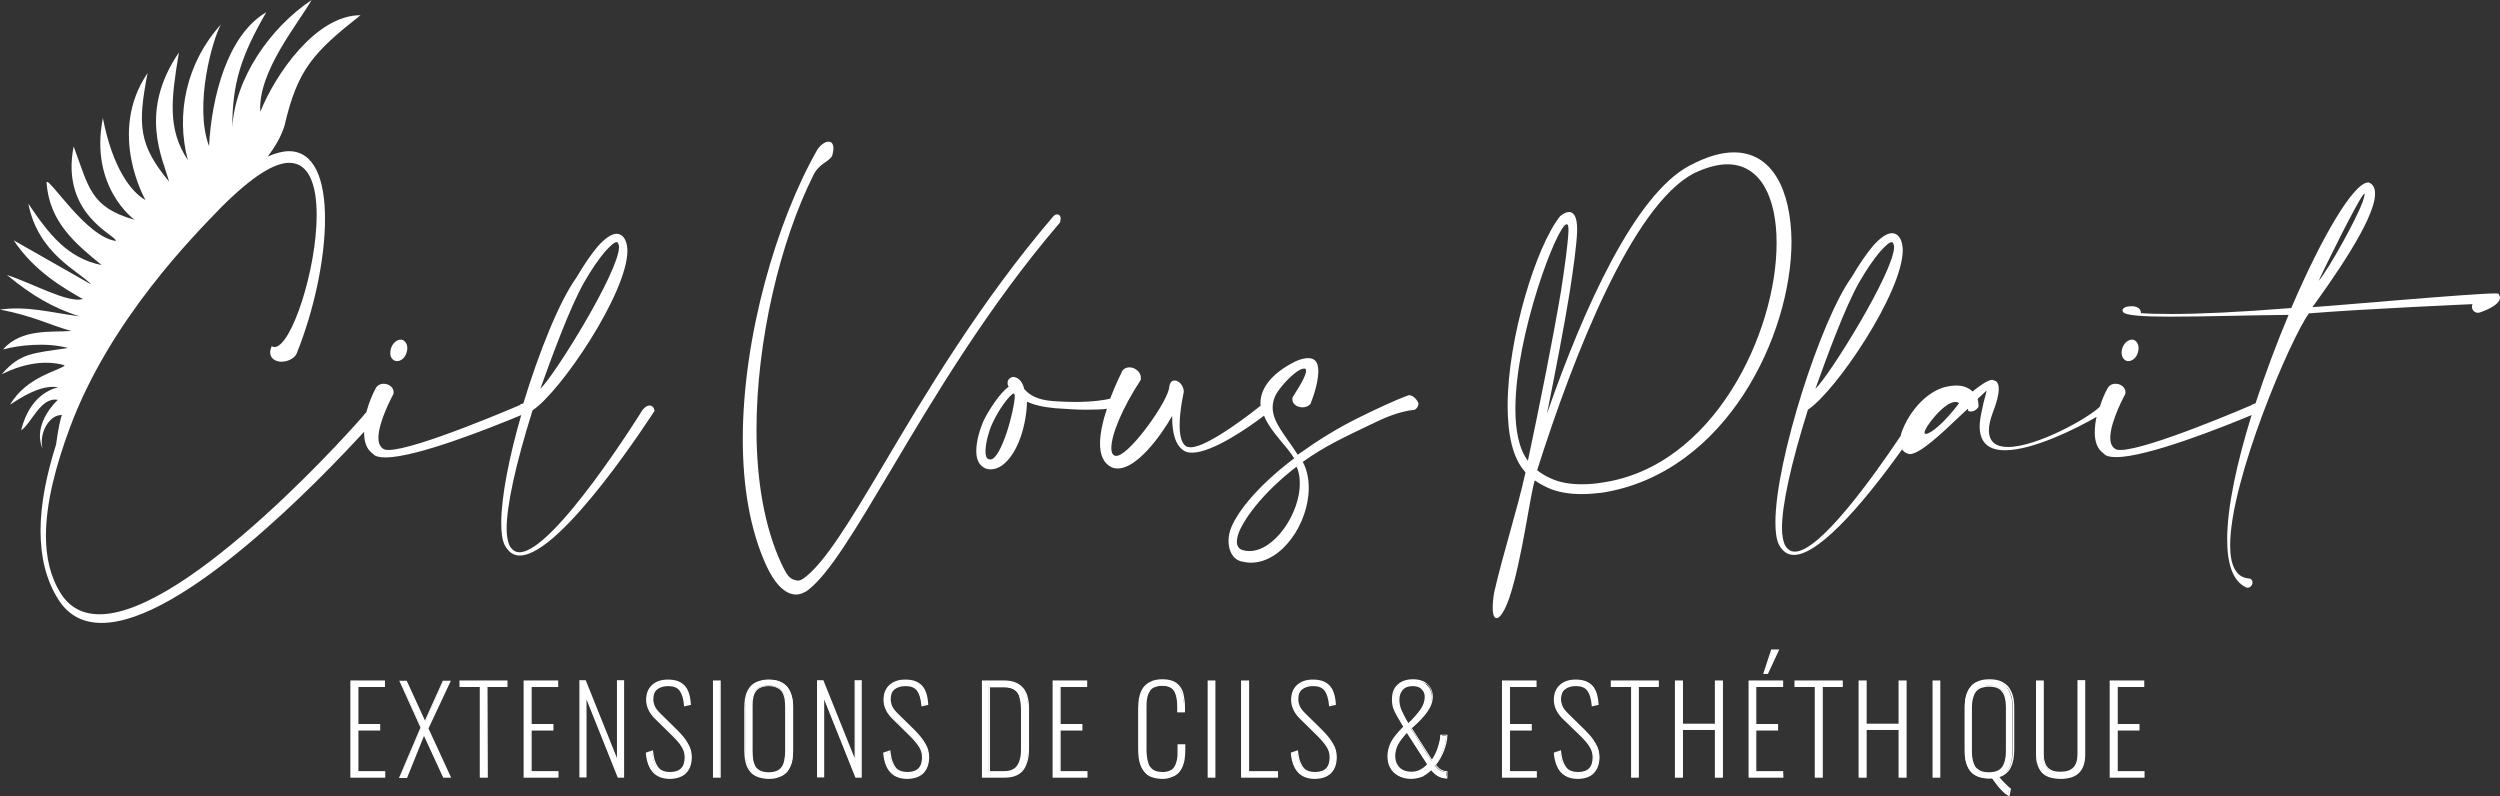 <?xml version="1.0" encoding="UTF-8"?> <svg xmlns="http://www.w3.org/2000/svg" xmlns:xlink="http://www.w3.org/1999/xlink" version="1.1" id="Calque_1" x="0px" y="0px" viewBox="0 0 838.4 267.1" style="enable-background:new 0 0 838.4 267.1;" xml:space="preserve"><rect x="0" y="0" width="838.4" height="267.1" fill="#333333" stroke="none"/> <style type="text/css"> .st0{fill:#FFFFFF;} </style> <g> <g> <g> <path class="st0" d="M117.7,260.6v-32.1h11.1v1.7h-8.9v12.9h7.3v1.7h-7.3v14.1h9v1.7H117.7z"></path> <path class="st0" d="M129.2,260.8h-11.7v-32.6h11.6v2.2h-8.9v12.4h7.3v2.2h-7.3v13.6h9L129.2,260.8L129.2,260.8z M118,260.3h10.7 v-1.2h-9v-14.6h7.3v-1.2h-7.3V230h8.9v-1.2H118V260.3z"></path> </g> <g> <path class="st0" d="M134.1,260.6l7.1-16.7l-7-15.4h2l6.3,13.7l6.1-13.7h2.1l-7.4,15.8l7.5,16.3h-2.1l-6.6-14.4l-5.9,14.4H134.1z "></path> <path class="st0" d="M151.3,260.8h-2.6l-0.1-0.1l-6.4-13.9l-5.7,14.1h-2.7L141,244l-7.1-15.7h2.5l6.1,13.3l6-13.3h2.7l-7.5,16 L151.3,260.8z M148.9,260.3h1.5l-7.4-16.1l7.2-15.5h-1.6l-6.3,14.1l-6.5-14.1h-1.4l6.9,15.2l-7,16.4h1.6l6.1-14.8L148.9,260.3z"></path> </g> <g> <path class="st0" d="M161.2,260.6v-30.4h-6.8v-1.7H170v1.7h-6.7v30.4H161.2z"></path> <path class="st0" d="M163.6,260.8h-2.7v-30.4h-6.8v-2.2h16.1v2.2h-6.7L163.6,260.8L163.6,260.8z M161.4,260.3h1.7V230h6.7v-1.2 h-15.1v1.2h6.8L161.4,260.3L161.4,260.3z"></path> </g> <g> <path class="st0" d="M175.8,260.6v-32.1h11.1v1.7H178v12.9h7.3v1.7H178v14.1h9v1.7H175.8z"></path> <path class="st0" d="M187.3,260.8h-11.7v-32.6h11.6v2.2h-8.9v12.4h7.3v2.2h-7.3v13.6h9L187.3,260.8L187.3,260.8z M176.1,260.3 h10.7v-1.2h-9v-14.6h7.3v-1.2h-7.3V230h8.9v-1.2h-10.6L176.1,260.3L176.1,260.3z"></path> </g> <g> <path class="st0" d="M194.6,260.6v-32.1h1.7l10.9,27.1v-27.1h1.9v32.1h-1.7l-10.9-27.2v27.2H194.6z"></path> <path class="st0" d="M209.3,260.8h-2.1l-0.1-0.2l-10.4-26v26.1h-2.4v-32.6h2.1l0.1,0.2l10.4,25.9v-26.1h2.4V260.8z M207.5,260.3 h1.3v-31.6h-1.4v28.1l-11.3-28.1h-1.3v31.6h1.4v-28.2L207.5,260.3z"></path> </g> <g> <path class="st0" d="M224.6,261c-4.7,0-7.3-2.8-7.8-8.3l1.9-0.6c0.1,0.9,0.3,1.7,0.4,2.4s0.4,1.3,0.7,1.9 c0.3,0.6,0.7,1.1,1.1,1.5c0.4,0.4,0.9,0.7,1.6,0.9c0.6,0.2,1.3,0.3,2.2,0.3c3.4,0,5.1-1.7,5.1-5.2c0-1.3-0.3-2.5-1-3.6 s-1.7-2.3-3.2-3.8l-5.9-5.8c-1.9-1.9-2.8-3.9-2.8-6.1c0-2.1,0.6-3.7,1.9-4.8c1.3-1.1,3-1.7,5.1-1.7h0.1c2.3,0,4,0.6,5.3,1.8 c1.2,1.2,1.9,3.3,2.1,6.2l-1.8,0.4c-0.2-2.3-0.7-4-1.5-5.1s-2.1-1.6-3.9-1.6H224c-1.6,0-2.8,0.4-3.7,1.2s-1.4,1.9-1.4,3.5 c0,0.8,0.2,1.6,0.5,2.4s1,1.6,1.8,2.4l5.8,5.7c1.5,1.5,2.6,2.9,3.5,4.3c0.8,1.4,1.3,2.9,1.3,4.5c0,2.3-0.6,4.1-1.9,5.3 S226.8,261,224.6,261z"></path> <path class="st0" d="M224.6,261.2c-4.8,0-7.5-2.9-8-8.6v-0.2l2.4-0.8v0.3c0.1,0.9,0.3,1.7,0.4,2.4c0.2,0.7,0.4,1.3,0.7,1.9 c0.3,0.6,0.6,1.1,1,1.5s0.9,0.7,1.5,0.9c0.6,0.2,1.3,0.3,2.1,0.3c3.3,0,4.9-1.6,4.9-4.9c0-1.3-0.3-2.4-1-3.5 c-0.6-1.1-1.7-2.3-3.1-3.7l-5.9-5.8c-1.9-1.9-2.9-4-2.9-6.3c0-2.2,0.7-3.8,2-5s3.1-1.8,5.3-1.8c2.4,0,4.2,0.6,5.5,1.9 c1.3,1.3,2,3.4,2.2,6.4v0.2l-2.3,0.5v-0.3c-0.2-2.3-0.7-3.9-1.5-5c-0.8-1-2-1.5-3.7-1.5H224c-1.5,0-2.7,0.4-3.6,1.1 c-0.9,0.7-1.3,1.8-1.3,3.3c0,0.8,0.2,1.6,0.5,2.3s0.9,1.5,1.8,2.4l5.8,5.7c1.5,1.5,2.7,2.9,3.5,4.4c0.9,1.4,1.3,3,1.3,4.6 c0,2.4-0.7,4.2-2,5.5C228.7,260.6,226.8,261.2,224.6,261.2z M217.1,252.8c0.5,5.3,3,7.9,7.5,7.9c2.1,0,3.8-0.6,5.1-1.7 c1.2-1.1,1.9-2.9,1.9-5.1c0-1.5-0.4-3-1.2-4.4s-2-2.8-3.5-4.3l-5.8-5.7c-0.9-0.9-1.5-1.7-1.9-2.5s-0.6-1.6-0.6-2.5 c0-1.6,0.5-2.9,1.5-3.7s2.3-1.2,3.9-1.2h0.2c1.9,0,3.2,0.6,4.1,1.7c0.8,1.1,1.3,2.7,1.5,5l1.3-0.3c-0.2-2.7-0.9-4.7-2-5.8 c-1.2-1.2-2.9-1.8-5.1-1.8c-2.1,0-3.8,0.6-5,1.7c-1.2,1.1-1.8,2.7-1.8,4.7c0,2.1,0.9,4.1,2.7,5.9l5.9,5.8 c1.5,1.5,2.6,2.7,3.2,3.8c0.7,1.1,1,2.4,1,3.7c0,3.6-1.8,5.4-5.4,5.4c-0.8,0-1.6-0.1-2.2-0.4c-0.7-0.2-1.2-0.6-1.6-1 c-0.4-0.4-0.8-0.9-1.1-1.6c-0.3-0.6-0.5-1.3-0.7-2c-0.1-0.6-0.3-1.3-0.4-2.1L217.1,252.8z"></path> </g> <g> <path class="st0" d="M239.3,260.6v-32.1h2.1v32.1H239.3z"></path> <path class="st0" d="M241.7,260.8h-2.6v-32.6h2.6V260.8z M239.6,260.3h1.6v-31.6h-1.6V260.3z"></path> </g> <g> <path class="st0" d="M261.1,260.5c-0.9,0.3-2,0.5-3.2,0.5s-2.3-0.2-3.2-0.5s-1.7-0.7-2.3-1.3c-0.6-0.5-1.1-1.2-1.4-2.1 c-0.4-0.8-0.6-1.7-0.8-2.6s-0.2-2-0.2-3.1v-14c0-1.1,0.1-2.2,0.2-3.1s0.4-1.8,0.8-2.6c0.4-0.8,0.9-1.5,1.5-2s1.4-0.9,2.3-1.2 c0.9-0.3,2-0.5,3.2-0.5c1.5,0,2.7,0.2,3.8,0.7c1,0.5,1.9,1.1,2.5,2s1,1.8,1.3,2.9c0.3,1.1,0.4,2.3,0.4,3.8v14.1 c0,1.1-0.1,2.2-0.2,3.1c-0.1,0.9-0.4,1.8-0.8,2.6s-0.8,1.5-1.4,2C262.7,259.8,262,260.2,261.1,260.5z M255,258.7 c0.8,0.3,1.7,0.5,2.8,0.5c1.1,0,2.1-0.2,2.8-0.5s1.4-0.8,1.8-1.5s0.7-1.4,0.9-2.3c0.2-0.8,0.3-1.8,0.3-3v-14.8 c0-1.2-0.1-2.2-0.3-3c-0.2-0.8-0.5-1.6-0.9-2.2c-0.4-0.7-1-1.2-1.8-1.5s-1.7-0.5-2.8-0.5c-1.1,0-2.1,0.2-2.8,0.5 c-0.8,0.3-1.4,0.8-1.8,1.5c-0.4,0.7-0.7,1.4-0.9,2.2s-0.3,1.8-0.3,3v14.8c0,1.2,0.1,2.2,0.3,3s0.5,1.6,0.9,2.3 C253.6,257.8,254.2,258.4,255,258.7z"></path> <path class="st0" d="M257.8,261.2c-1.2,0-2.4-0.2-3.3-0.5c-1-0.3-1.8-0.8-2.4-1.3c-0.6-0.6-1.1-1.3-1.5-2.1 c-0.4-0.8-0.6-1.7-0.8-2.7c-0.1-0.9-0.2-2-0.2-3.1v-14c0-1.1,0.1-2.2,0.2-3.1c0.2-0.9,0.4-1.8,0.8-2.6c0.4-0.8,0.9-1.5,1.5-2.1 c0.6-0.5,1.4-1,2.4-1.3c0.9-0.3,2-0.5,3.2-0.5c1.5,0,2.8,0.2,3.9,0.7s1.9,1.2,2.6,2c0.6,0.9,1.1,1.9,1.3,3 c0.3,1.1,0.4,2.4,0.4,3.8v14.1c0,1.2-0.1,2.2-0.2,3.1c-0.2,0.9-0.4,1.8-0.8,2.7c-0.4,0.8-0.9,1.6-1.5,2.1c-0.6,0.6-1.4,1-2.4,1.3 C260.2,261.1,259.1,261.2,257.8,261.2z M257.8,228.4c-1.2,0-2.2,0.1-3.1,0.4c-0.9,0.3-1.6,0.7-2.2,1.2c-0.6,0.5-1,1.1-1.4,1.9 c-0.4,0.8-0.6,1.6-0.8,2.5s-0.2,1.9-0.2,3v14c0,1.1,0.1,2.2,0.2,3.1c0.1,0.9,0.4,1.8,0.8,2.6c0.4,0.8,0.8,1.5,1.4,2 c0.6,0.5,1.3,0.9,2.2,1.2c0.9,0.3,2,0.5,3.2,0.5s2.2-0.2,3.1-0.5l0,0c0.9-0.3,1.6-0.7,2.2-1.2s1-1.2,1.4-2s0.6-1.7,0.8-2.5 c0.1-0.9,0.2-1.9,0.2-3.1v-14.1c0-1.4-0.1-2.6-0.4-3.7c-0.3-1.1-0.7-2-1.2-2.8c-0.6-0.8-1.4-1.4-2.4-1.9 C260.5,228.6,259.3,228.4,257.8,228.4z M257.8,259.5c-1.2,0-2.1-0.2-2.9-0.5c-0.8-0.4-1.4-0.9-1.9-1.6c-0.4-0.7-0.7-1.5-0.9-2.3 s-0.3-1.9-0.3-3v-14.8c0-1.2,0.1-2.2,0.3-3c0.2-0.9,0.5-1.6,0.9-2.3s1.1-1.2,1.9-1.6c0.8-0.3,1.8-0.5,2.9-0.5 c1.2,0,2.1,0.2,2.9,0.5c0.8,0.4,1.4,0.9,1.9,1.6c0.4,0.7,0.7,1.5,0.9,2.3c0.2,0.9,0.3,1.9,0.3,3v14.8c0,1.2-0.1,2.2-0.3,3 c-0.2,0.9-0.5,1.6-0.9,2.3s-1.1,1.3-1.9,1.6C260,259.3,259,259.5,257.8,259.5z M257.8,230.1c-1.1,0-2,0.2-2.7,0.5 s-1.3,0.8-1.7,1.4c-0.4,0.6-0.7,1.4-0.8,2.2c-0.2,0.8-0.2,1.8-0.2,2.9v14.8c0,1.1,0.1,2.1,0.2,3c0.2,0.8,0.4,1.5,0.8,2.2 c0.4,0.6,1,1.1,1.7,1.4s1.7,0.5,2.7,0.5c1.1,0,2-0.2,2.7-0.5s1.3-0.8,1.7-1.4c0.4-0.6,0.7-1.4,0.8-2.2c0.2-0.8,0.3-1.8,0.3-2.9 v-14.8c0-1.1-0.1-2.1-0.2-2.9c-0.2-0.8-0.4-1.5-0.8-2.2c-0.4-0.6-1-1.1-1.7-1.4C259.8,230.3,258.9,230.1,257.8,230.1z"></path> </g> <g> <path class="st0" d="M274.2,260.6v-32.1h1.7l10.9,27.1v-27.1h1.9v32.1H287l-10.9-27.2v27.2H274.2z"></path> <path class="st0" d="M289,260.8h-2.1l-0.1-0.2l-10.4-26v26.1H274v-32.6h2.1l0.1,0.2l10.4,25.9v-26.1h2.4V260.8z M287.2,260.3h1.3 v-31.6H287v28.1l-11.3-28.1h-1.3v31.6h1.4v-28.2L287.2,260.3z"></path> </g> <g> <path class="st0" d="M304.2,261c-4.7,0-7.3-2.8-7.8-8.3l1.9-0.6c0.1,0.9,0.3,1.7,0.4,2.4c0.2,0.7,0.4,1.3,0.7,1.9 c0.3,0.6,0.7,1.1,1.1,1.5s0.9,0.7,1.6,0.9s1.3,0.3,2.2,0.3c3.4,0,5.1-1.7,5.1-5.2c0-1.3-0.3-2.5-1-3.6s-1.7-2.3-3.2-3.8l-5.9-5.8 c-1.9-1.9-2.8-3.9-2.8-6.1c0-2.1,0.6-3.7,1.9-4.8s3-1.7,5.1-1.7h0.1c2.3,0,4,0.6,5.3,1.8c1.2,1.2,1.9,3.3,2.1,6.2l-1.8,0.4 c-0.2-2.3-0.7-4-1.5-5.1s-2.1-1.6-3.9-1.6h-0.2c-1.6,0-2.8,0.4-3.7,1.2c-0.9,0.8-1.4,1.9-1.4,3.5c0,0.8,0.2,1.6,0.5,2.4 s1,1.6,1.8,2.4l5.8,5.7c1.5,1.5,2.6,2.9,3.5,4.3s1.3,2.9,1.3,4.5c0,2.3-0.6,4.1-1.9,5.3S306.4,261,304.2,261z"></path> <path class="st0" d="M304.2,261.2c-4.8,0-7.5-2.9-8-8.6v-0.2l2.4-0.8v0.3c0.1,0.9,0.3,1.7,0.4,2.4c0.2,0.7,0.4,1.3,0.7,1.9 c0.3,0.6,0.6,1.1,1,1.5s0.9,0.7,1.5,0.9c0.6,0.2,1.3,0.3,2.1,0.3c3.3,0,4.9-1.6,4.9-4.9c0-1.3-0.3-2.4-1-3.5s-1.7-2.3-3.1-3.7 l-5.9-5.8c-1.9-1.9-2.9-4-2.9-6.3c0-2.2,0.7-3.8,2-5s3.1-1.8,5.3-1.8c2.4,0,4.2,0.6,5.5,1.9c1.3,1.3,2,3.4,2.2,6.4v0.2l-2.3,0.5 v-0.3c-0.2-2.3-0.7-3.9-1.5-5c-0.8-1-2-1.5-3.7-1.5h-0.2c-1.5,0-2.7,0.4-3.6,1.1c-0.9,0.7-1.3,1.8-1.3,3.3c0,0.8,0.2,1.6,0.5,2.3 s0.9,1.5,1.8,2.4l5.8,5.7c1.5,1.5,2.7,3,3.5,4.4c0.9,1.4,1.3,3,1.3,4.6c0,2.4-0.7,4.2-2,5.5C308.3,260.6,306.5,261.2,304.2,261.2 z M296.7,252.8c0.5,5.3,3,7.9,7.5,7.9c2.1,0,3.8-0.6,5.1-1.7c1.2-1.1,1.9-2.9,1.9-5.1c0-1.5-0.4-3-1.2-4.4 c-0.8-1.4-2-2.8-3.5-4.3l-5.8-5.7c-0.9-0.9-1.5-1.7-1.9-2.5s-0.6-1.6-0.6-2.5c0-1.6,0.5-2.9,1.5-3.7s2.3-1.2,3.9-1.2h0.2 c1.9,0,3.2,0.6,4.1,1.7c0.8,1.1,1.3,2.7,1.5,5l1.3-0.3c-0.2-2.7-0.9-4.7-2-5.8c-1.2-1.2-2.9-1.8-5.1-1.8c-2.1,0-3.8,0.6-5,1.7 c-1.2,1.1-1.8,2.7-1.8,4.7c0,2.1,0.9,4.1,2.7,5.9l5.9,5.8c1.5,1.5,2.5,2.7,3.2,3.8s1,2.4,1,3.7c0,3.6-1.8,5.4-5.4,5.4 c-0.8,0-1.6-0.1-2.2-0.4c-0.7-0.2-1.2-0.6-1.6-1s-0.8-1-1.1-1.6c-0.3-0.6-0.5-1.3-0.7-2c-0.1-0.6-0.3-1.3-0.4-2.1L296.7,252.8z"></path> </g> <g> <path class="st0" d="M329.6,260.6v-32.1h7c1.5,0,2.9,0.2,4,0.7s1.9,1.1,2.5,2s1,1.8,1.3,2.9c0.3,1.1,0.4,2.3,0.4,3.6V251 c0,1.5-0.1,2.7-0.4,3.9c-0.3,1.1-0.7,2.1-1.3,3s-1.4,1.6-2.5,2c-1.1,0.5-2.4,0.7-3.9,0.7H329.6z M331.7,258.9h5 c1,0,1.9-0.1,2.6-0.4s1.3-0.7,1.7-1.1c0.4-0.5,0.8-1.1,1-1.8c0.2-0.7,0.4-1.5,0.5-2.2s0.1-1.6,0.1-2.5V238c0-1-0.1-1.9-0.2-2.6 c-0.1-0.7-0.3-1.5-0.6-2.1c-0.3-0.7-0.6-1.2-1.1-1.6s-1-0.7-1.7-1c-0.7-0.2-1.5-0.4-2.5-0.4h-4.9v28.6H331.7z"></path> <path class="st0" d="M336.8,260.8h-7.5v-32.6h7.3c1.6,0,2.9,0.2,4.1,0.7c1.1,0.5,2,1.2,2.7,2.1c0.6,0.9,1.1,1.9,1.3,3 c0.3,1.1,0.4,2.3,0.4,3.7V251c0,1.5-0.1,2.8-0.4,3.9c-0.3,1.1-0.7,2.2-1.3,3.1c-0.6,0.9-1.5,1.6-2.6,2.1 C339.6,260.6,338.3,260.8,336.8,260.8z M329.8,260.3h7c1.5,0,2.7-0.2,3.8-0.7c1-0.4,1.8-1.1,2.4-1.9c0.6-0.9,1-1.8,1.3-2.9 c0.3-1.1,0.4-2.4,0.4-3.8v-13.3c0-1.3-0.1-2.5-0.4-3.6c-0.3-1-0.7-2-1.3-2.8c-0.6-0.8-1.4-1.5-2.4-1.9c-1.1-0.5-2.4-0.7-3.9-0.7 h-6.8v31.6H329.8z M336.7,259.1h-5.2V230h5.1c1,0,1.9,0.1,2.6,0.4c0.7,0.2,1.4,0.6,1.8,1c0.5,0.4,0.9,1,1.1,1.7 c0.3,0.7,0.5,1.4,0.6,2.2s0.2,1.7,0.2,2.6v12.9c0,1,0,1.8-0.1,2.6c-0.1,0.7-0.2,1.5-0.5,2.2c-0.3,0.8-0.6,1.4-1.1,1.9 s-1.1,0.9-1.8,1.2C338.6,259,337.7,259.1,336.7,259.1z M332,258.6h4.7c1,0,1.8-0.1,2.5-0.4s1.2-0.6,1.6-1.1c0.4-0.4,0.7-1,1-1.7 c0.2-0.7,0.4-1.4,0.5-2.1c0.1-0.7,0.1-1.6,0.1-2.5v-12.9c0-1-0.1-1.8-0.2-2.6c-0.1-0.7-0.3-1.4-0.5-2.1c-0.2-0.6-0.6-1.1-1-1.5 s-1-0.7-1.7-0.9s-1.5-0.3-2.4-0.3H332V258.6z"></path> </g> <g> <path class="st0" d="M353.2,260.6v-32.1h11.1v1.7h-8.9v12.9h7.3v1.7h-7.3v14.1h9v1.7H353.2z"></path> <path class="st0" d="M364.7,260.8H353v-32.6h11.6v2.2h-8.9v12.4h7.3v2.2h-7.3v13.6h9V260.8z M353.5,260.3h10.7v-1.2h-9v-14.6h7.3 v-1.2h-7.3V230h8.9v-1.2h-10.6V260.3z"></path> </g> <g> <path class="st0" d="M389.8,261c-1.2,0-2.3-0.2-3.3-0.5c-0.9-0.3-1.7-0.8-2.3-1.3c-0.6-0.6-1-1.3-1.4-2.1 c-0.4-0.8-0.6-1.7-0.7-2.6c-0.1-0.9-0.2-1.9-0.2-3.1v-13.6c0-1.2,0.1-2.2,0.2-3.1s0.4-1.8,0.8-2.6s0.8-1.5,1.4-2.1 c0.6-0.5,1.3-1,2.2-1.3c0.9-0.3,2-0.5,3.2-0.5c1.4,0,2.5,0.2,3.5,0.6s1.7,1,2.3,1.9c0.5,0.8,0.9,1.8,1.2,2.8 c0.2,1.1,0.4,2.3,0.4,3.7v1.6H395v-1.6c0-2.5-0.4-4.3-1.1-5.5c-0.8-1.2-2.1-1.8-4.1-1.8c-1.1,0-2.1,0.2-2.8,0.5 c-0.8,0.4-1.3,0.9-1.7,1.6c-0.4,0.7-0.7,1.5-0.8,2.4c-0.2,0.9-0.2,1.9-0.2,3.1v14.2c0,1,0.1,1.9,0.2,2.6c0.1,0.7,0.3,1.4,0.5,2.1 s0.6,1.2,1,1.6s1,0.7,1.6,0.9c0.7,0.2,1.4,0.3,2.3,0.3c1,0,1.9-0.2,2.6-0.5s1.2-0.8,1.6-1.5s0.6-1.4,0.8-2.3s0.2-1.8,0.2-3V250 h2.1v1.6c0,1.1-0.1,2.2-0.2,3.1c-0.1,0.9-0.4,1.8-0.7,2.6c-0.3,0.8-0.8,1.5-1.3,2s-1.2,1-2.1,1.3 C391.9,260.8,390.9,261,389.8,261z"></path> <path class="st0" d="M389.8,261.2c-1.3,0-2.4-0.2-3.3-0.5c-1-0.3-1.8-0.8-2.3-1.4c-0.6-0.6-1.1-1.3-1.5-2.2 c-0.4-0.9-0.6-1.8-0.8-2.7c-0.1-0.9-0.2-2-0.2-3.1v-13.6c0-1.2,0.1-2.2,0.2-3.2c0.2-0.9,0.4-1.9,0.8-2.7c0.4-0.9,0.9-1.6,1.5-2.1 c0.6-0.6,1.4-1,2.3-1.4c0.9-0.3,2-0.5,3.3-0.5c1.4,0,2.6,0.2,3.6,0.6c1,0.4,1.8,1.1,2.4,1.9c0.6,0.8,1,1.8,1.2,2.9 c0.2,1.1,0.4,2.4,0.4,3.8v1.9h-2.6V237c0-2.4-0.4-4.2-1.1-5.3s-2-1.7-3.9-1.7c-1.1,0-2,0.2-2.7,0.5s-1.3,0.8-1.6,1.5 c-0.4,0.7-0.7,1.4-0.8,2.3c-0.2,0.8-0.2,1.9-0.2,3.1v14.2c0,1,0.1,1.8,0.2,2.6c0.1,0.7,0.3,1.4,0.5,2c0.2,0.6,0.6,1.1,1,1.5 s0.9,0.7,1.5,0.9c0.6,0.2,1.4,0.3,2.2,0.3c1,0,1.8-0.2,2.5-0.5s1.2-0.8,1.5-1.4c0.4-0.6,0.6-1.4,0.8-2.2c0.2-0.8,0.2-1.8,0.2-3 v-2.2h2.6v1.8c0,1.2-0.1,2.2-0.2,3.1c-0.1,0.9-0.4,1.8-0.7,2.6c-0.4,0.8-0.8,1.5-1.4,2.1s-1.3,1-2.2,1.3 C392,261.1,390.9,261.2,389.8,261.2z M389.8,228.4c-1.2,0-2.2,0.2-3.1,0.5s-1.6,0.7-2.2,1.2s-1,1.2-1.4,2s-0.6,1.7-0.7,2.6 c-0.1,0.9-0.2,2-0.2,3.1v13.6c0,1.1,0.1,2.2,0.2,3c0.1,0.9,0.4,1.8,0.7,2.6c0.3,0.8,0.8,1.5,1.3,2s1.3,1,2.2,1.3 c0.9,0.3,2,0.5,3.2,0.5c1.1,0,2.1-0.2,2.9-0.5s1.5-0.7,2-1.2s0.9-1.2,1.3-1.9c0.3-0.8,0.6-1.6,0.7-2.5s0.2-1.9,0.2-3v-1.3h-1.6 v1.7c0,1.2-0.1,2.2-0.2,3.1c-0.2,0.9-0.4,1.6-0.8,2.3c-0.4,0.7-1,1.3-1.7,1.6c-0.7,0.3-1.7,0.5-2.7,0.5c-0.9,0-1.7-0.1-2.4-0.4 c-0.7-0.2-1.3-0.6-1.7-1c-0.4-0.4-0.8-1-1.1-1.7c-0.3-0.7-0.5-1.4-0.6-2.1c-0.1-0.8-0.2-1.7-0.2-2.6v-14.2c0-1.2,0.1-2.3,0.2-3.2 c0.2-0.9,0.4-1.7,0.9-2.4c0.4-0.8,1-1.3,1.9-1.7c0.8-0.4,1.8-0.6,3-0.6c2.1,0,3.5,0.6,4.3,1.9c0.8,1.2,1.2,3.1,1.2,5.6v1.4h1.6 v-1.4c0-1.4-0.1-2.6-0.4-3.7c-0.2-1-0.6-2-1.2-2.7c-0.5-0.8-1.2-1.4-2.2-1.8C392.3,228.6,391.1,228.4,389.8,228.4z"></path> </g> <g> <path class="st0" d="M405.2,260.6v-32.1h2.1v32.1H405.2z"></path> <path class="st0" d="M407.6,260.8H405v-32.6h2.6V260.8z M405.5,260.3h1.6v-31.6h-1.6V260.3z"></path> </g> <g> <path class="st0" d="M416.5,260.6v-32.1h2.2v30.4h9.7v1.7H416.5z"></path> <path class="st0" d="M428.6,260.8h-12.4v-32.6h2.7v30.4h9.7L428.6,260.8L428.6,260.8z M416.8,260.3h11.4v-1.2h-9.7v-30.4h-1.7 L416.8,260.3L416.8,260.3z"></path> </g> <g> <path class="st0" d="M440.9,261c-4.7,0-7.3-2.8-7.8-8.3l1.9-0.6c0.1,0.9,0.3,1.7,0.4,2.4c0.2,0.7,0.4,1.3,0.7,1.9 c0.3,0.6,0.7,1.1,1.1,1.5s0.9,0.7,1.6,0.9s1.3,0.3,2.2,0.3c3.4,0,5.1-1.7,5.1-5.2c0-1.3-0.3-2.5-1-3.6s-1.7-2.3-3.2-3.8l-5.9-5.8 c-1.9-1.9-2.8-3.9-2.8-6.1c0-2.1,0.6-3.7,1.9-4.8s3-1.7,5.1-1.7h0.1c2.3,0,4,0.6,5.3,1.8c1.2,1.2,1.9,3.3,2.1,6.2l-1.8,0.4 c-0.2-2.3-0.7-4-1.5-5.1s-2.1-1.6-3.9-1.6h-0.2c-1.6,0-2.8,0.4-3.7,1.2c-0.9,0.8-1.4,1.9-1.4,3.5c0,0.8,0.2,1.6,0.5,2.4 s1,1.6,1.8,2.4l5.8,5.7c1.5,1.5,2.6,2.9,3.5,4.3s1.3,2.9,1.3,4.5c0,2.3-0.6,4.1-1.9,5.3S443.1,261,440.9,261z"></path> <path class="st0" d="M440.9,261.2c-4.8,0-7.5-2.9-8-8.6v-0.2l2.4-0.8v0.3c0.1,0.9,0.3,1.7,0.4,2.4c0.2,0.7,0.4,1.3,0.7,1.9 c0.3,0.6,0.6,1.1,1,1.5s0.9,0.7,1.5,0.9c0.6,0.2,1.3,0.3,2.1,0.3c3.3,0,4.9-1.6,4.9-4.9c0-1.3-0.3-2.4-1-3.5s-1.7-2.3-3.1-3.7 l-5.9-5.8c-1.9-1.9-2.9-4-2.9-6.3c0-2.2,0.7-3.8,2-5s3.1-1.8,5.3-1.8c2.4,0,4.2,0.6,5.5,1.9c1.3,1.3,2,3.4,2.2,6.4v0.2l-2.3,0.5 v-0.3c-0.2-2.3-0.7-3.9-1.5-5c-0.8-1-2-1.5-3.7-1.5h-0.2c-1.5,0-2.7,0.4-3.6,1.1c-0.9,0.7-1.3,1.8-1.3,3.3c0,0.8,0.2,1.6,0.5,2.3 s0.9,1.5,1.8,2.4l5.8,5.7c1.5,1.5,2.7,3,3.5,4.4c0.9,1.4,1.3,3,1.3,4.6c0,2.4-0.7,4.2-2,5.5C445,260.6,443.2,261.2,440.9,261.2z M433.4,252.8c0.5,5.3,3,7.9,7.5,7.9c2.1,0,3.8-0.6,5.1-1.7c1.2-1.1,1.9-2.9,1.9-5.1c0-1.5-0.4-3-1.2-4.4c-0.8-1.4-2-2.8-3.5-4.3 l-5.8-5.7c-0.9-0.9-1.5-1.7-1.9-2.5s-0.6-1.6-0.6-2.5c0-1.6,0.5-2.9,1.5-3.7s2.3-1.2,3.9-1.2h0.2c1.9,0,3.2,0.6,4.1,1.7 c0.8,1.1,1.3,2.7,1.5,5l1.3-0.3c-0.2-2.7-0.9-4.7-2-5.8c-1.2-1.2-2.9-1.8-5.1-1.8c-2.1,0-3.8,0.6-5,1.7c-1.2,1.1-1.8,2.7-1.8,4.7 c0,2.1,0.9,4.1,2.7,5.9l5.9,5.8c1.5,1.5,2.5,2.7,3.2,3.8s1,2.4,1,3.7c0,3.6-1.8,5.4-5.4,5.4c-0.8,0-1.6-0.1-2.2-0.4 c-0.7-0.2-1.2-0.6-1.6-1s-0.8-1-1.1-1.6c-0.3-0.6-0.5-1.3-0.7-2c-0.1-0.6-0.3-1.3-0.4-2.1L433.4,252.8z"></path> </g> <g> <path class="st0" d="M473.2,261c-1.7,0-3.1-0.3-4.2-1c-1.2-0.7-2-1.6-2.6-2.7c-0.5-1.1-0.8-2.3-0.8-3.6c0-1.5,0.4-3,1.2-4.5 c0.8-1.5,2.2-3.2,4.2-5.2c-1.5-2.4-2.5-4.3-3.1-5.5c-0.5-1.2-0.8-2.5-0.8-3.7c0-2.1,0.6-3.7,1.8-4.9c1.2-1.1,2.9-1.7,4.9-1.7 s3.6,0.5,4.7,1.5s1.7,2.4,1.7,4.1c0,1.5-0.6,3.1-1.8,4.8c-1.2,1.7-3,3.6-5.3,5.6l7,11c0.8-1.1,1.6-2.4,2.1-4.1s0.9-3.2,0.9-4.4 h1.9c0,1.5-0.4,3.1-1.1,5s-1.6,3.5-2.8,4.9c0.7,0.9,1.3,1.5,1.9,1.8s1.3,0.5,2,0.5v2c-0.3,0-0.6,0-0.9-0.1 c-1.6-0.2-3-1.1-4.4-2.9c-0.8,0.9-1.8,1.7-3,2.3C475.8,260.7,474.5,261,473.2,261z M473.2,259.2c1.1,0,2-0.2,2.9-0.6 s1.8-1.1,2.7-2.1l-7-11c-1.5,1.6-2.6,3.1-3.2,4.3s-0.9,2.6-0.9,3.9c0,0.5,0.1,1.1,0.2,1.6s0.3,1,0.6,1.5c0.3,0.5,0.6,0.9,1,1.3 s0.9,0.7,1.6,0.9C471.7,259.1,472.4,259.2,473.2,259.2z M472.3,242.8c1.8-1.7,3.2-3.3,4.3-4.8c1-1.5,1.6-3,1.6-4.4 c0-1.2-0.4-2.1-1.2-2.8c-0.8-0.7-1.9-1-3.3-1c-1.5,0-2.7,0.4-3.5,1.3c-0.8,0.9-1.2,2-1.2,3.4c0,1.1,0.2,2.3,0.7,3.5 C470.3,239.3,471.1,240.9,472.3,242.8z"></path> <path class="st0" d="M473.2,261.2c-1.7,0-3.2-0.4-4.4-1.1c-1.2-0.7-2.1-1.6-2.7-2.8c-0.6-1.1-0.8-2.4-0.8-3.8 c0-1.5,0.4-3.1,1.2-4.7c0.8-1.5,2.2-3.2,4.1-5.1c-1.5-2.4-2.5-4.2-3-5.3c-0.6-1.2-0.8-2.5-0.8-3.8c0-2.2,0.6-3.9,1.9-5 c1.2-1.2,3-1.8,5.1-1.8s3.7,0.5,4.9,1.6c1.2,1,1.8,2.5,1.8,4.3c0,1.6-0.6,3.3-1.8,5c-1.2,1.7-2.9,3.5-5.2,5.5l6.7,10.5 c0.7-1,1.4-2.3,1.9-3.8c0.6-1.7,0.9-3.1,0.9-4.3v-0.2h2.4v0.2c0,1.5-0.4,3.2-1.1,5.1c-0.7,1.8-1.6,3.4-2.7,4.8 c0.6,0.8,1.2,1.3,1.7,1.6c0.6,0.3,1.2,0.5,1.9,0.5h0.2v2.5h-0.2c-0.3,0-0.6,0-0.9-0.1c-1.6-0.2-3-1.1-4.3-2.7 c-0.8,0.8-1.8,1.5-2.8,2.1C475.9,260.9,474.6,261.2,473.2,261.2z M473.8,228.4c-2,0-3.6,0.6-4.8,1.6c-1.1,1.1-1.7,2.7-1.7,4.7 c0,1.2,0.3,2.5,0.8,3.6c0.5,1.2,1.6,3,3.1,5.4l0.1,0.2l-0.1,0.1c-1.9,1.9-3.3,3.7-4.1,5.1c-0.8,1.5-1.2,3-1.2,4.4 c0,1.3,0.3,2.5,0.8,3.5s1.3,1.9,2.5,2.6c1.1,0.7,2.5,1,4.1,1c1.3,0,2.6-0.3,3.7-0.9s2.1-1.3,2.9-2.2l0.2-0.2l0.2,0.2 c1.3,1.7,2.7,2.6,4.2,2.8c0.2,0,0.4,0.1,0.6,0.1v-1.5c-0.7,0-1.3-0.2-1.9-0.5s-1.3-1-2-1.9l-0.1-0.2l0.1-0.2 c1.1-1.3,2.1-2.9,2.8-4.8c0.6-1.8,1-3.3,1-4.7h-1.4c-0.1,1.2-0.4,2.6-1,4.2c-0.6,1.7-1.3,3.1-2.2,4.2l-0.2,0.3l-7.3-11.5l0.2-0.1 c2.3-2,4.1-3.9,5.3-5.6c1.2-1.6,1.8-3.2,1.8-4.7c0-1.6-0.5-3-1.6-3.9C477.2,228.8,475.7,228.4,473.8,228.4z M473.2,259.5 c-0.8,0-1.6-0.1-2.2-0.3c-0.7-0.2-1.2-0.5-1.7-0.9c-0.4-0.4-0.8-0.8-1.1-1.4c-0.3-0.5-0.5-1-0.6-1.6c-0.1-0.5-0.2-1.1-0.2-1.6 c0-1.3,0.3-2.7,1-4c0.6-1.3,1.7-2.8,3.3-4.4l0.2-0.2l0.2,0.3l7.2,11.2l-0.1,0.1c-0.9,1-1.9,1.7-2.8,2.1 C475.3,259.2,474.3,259.5,473.2,259.5z M471.8,245.8c-1.4,1.5-2.4,2.9-3,4c-0.6,1.2-0.9,2.5-0.9,3.8c0,0.5,0.1,1,0.2,1.5 s0.3,1,0.6,1.4c0.3,0.5,0.6,0.9,1,1.2c0.4,0.3,0.9,0.6,1.5,0.8c0.6,0.2,1.3,0.3,2.1,0.3c1,0,2-0.2,2.8-0.6s1.7-1,2.5-1.9 L471.8,245.8z M472.2,243.2l-0.2-0.3c-1.2-2-2-3.6-2.5-4.8s-0.7-2.4-0.7-3.6c0-1.5,0.4-2.7,1.2-3.6c0.8-0.9,2.1-1.4,3.7-1.4 c1.4,0,2.6,0.3,3.4,1c0.9,0.7,1.3,1.7,1.3,3c0,1.5-0.5,3-1.6,4.6c-1.1,1.5-2.5,3.1-4.3,4.8L472.2,243.2z M473.7,230.1 c-1.4,0-2.5,0.4-3.3,1.3c-0.7,0.8-1.1,1.9-1.1,3.3c0,1.1,0.2,2.2,0.7,3.4c0.5,1.1,1.2,2.6,2.3,4.4c1.7-1.6,3-3.1,4-4.5 s1.5-2.9,1.5-4.3c0-1.1-0.4-2-1.1-2.6C476.1,230.4,475,230.1,473.7,230.1z"></path> </g> <g> <path class="st0" d="M503.9,260.6v-32.1H515v1.7h-8.9v12.9h7.3v1.7h-7.3v14.1h9v1.7H503.9z"></path> <path class="st0" d="M515.4,260.8h-11.7v-32.6h11.6v2.2h-8.9v12.4h7.3v2.2h-7.3v13.6h9V260.8z M504.2,260.3h10.7v-1.2h-9v-14.6 h7.3v-1.2h-7.3V230h8.9v-1.2h-10.6L504.2,260.3L504.2,260.3z"></path> </g> <g> <path class="st0" d="M529.1,261c-4.7,0-7.3-2.8-7.8-8.3l1.9-0.6c0.1,0.9,0.3,1.7,0.4,2.4s0.4,1.3,0.7,1.9 c0.3,0.6,0.7,1.1,1.1,1.5c0.4,0.4,0.9,0.7,1.6,0.9c0.6,0.2,1.3,0.3,2.2,0.3c3.4,0,5.1-1.7,5.1-5.2c0-1.3-0.3-2.5-1-3.6 s-1.7-2.3-3.2-3.8l-5.9-5.8c-1.9-1.9-2.8-3.9-2.8-6.1c0-2.1,0.6-3.7,1.9-4.8c1.3-1.1,3-1.7,5.1-1.7h0.1c2.3,0,4,0.6,5.3,1.8 c1.2,1.2,1.9,3.3,2.1,6.2l-1.8,0.4c-0.2-2.3-0.7-4-1.5-5.1s-2.1-1.6-3.9-1.6h-0.2c-1.6,0-2.8,0.4-3.7,1.2s-1.4,1.9-1.4,3.5 c0,0.8,0.2,1.6,0.5,2.4s1,1.6,1.8,2.4l5.8,5.7c1.5,1.5,2.6,2.9,3.5,4.3c0.8,1.4,1.3,2.9,1.3,4.5c0,2.3-0.6,4.1-1.9,5.3 S531.3,261,529.1,261z"></path> <path class="st0" d="M529.1,261.2c-4.8,0-7.5-2.9-8-8.6v-0.2l2.4-0.8v0.3c0.1,0.9,0.3,1.7,0.4,2.4c0.2,0.7,0.4,1.3,0.7,1.9 c0.3,0.6,0.6,1.1,1,1.5s0.9,0.7,1.5,0.9c0.6,0.2,1.3,0.3,2.1,0.3c3.3,0,4.9-1.6,4.9-4.9c0-1.3-0.3-2.4-1-3.5 c-0.6-1.1-1.7-2.3-3.1-3.7l-6-5.8c-1.9-1.9-2.9-4-2.9-6.3c0-2.2,0.7-3.8,2-5s3.1-1.8,5.3-1.8c2.4,0,4.2,0.6,5.5,1.9 c1.3,1.3,2,3.4,2.2,6.4v0.2l-2.3,0.5v-0.3c-0.2-2.3-0.7-3.9-1.5-5c-0.8-1-2-1.5-3.7-1.5h-0.2c-1.5,0-2.7,0.4-3.6,1.1 c-0.9,0.7-1.3,1.8-1.3,3.3c0,0.8,0.2,1.6,0.5,2.3s0.9,1.5,1.8,2.4l5.8,5.7c1.5,1.5,2.7,2.9,3.5,4.4c0.9,1.4,1.3,3,1.3,4.6 c0,2.4-0.7,4.2-2,5.5C533.2,260.6,531.4,261.2,529.1,261.2z M521.6,252.8c0.5,5.3,3,7.9,7.5,7.9c2.1,0,3.8-0.6,5.1-1.7 c1.2-1.1,1.9-2.9,1.9-5.1c0-1.5-0.4-3-1.2-4.4s-2-2.8-3.5-4.3l-5.8-5.7c-0.9-0.9-1.5-1.7-1.9-2.5s-0.6-1.6-0.6-2.5 c0-1.6,0.5-2.9,1.5-3.7s2.3-1.2,3.9-1.2h0.2c1.9,0,3.2,0.6,4.1,1.7c0.8,1.1,1.3,2.7,1.5,5l1.3-0.3c-0.2-2.7-0.9-4.7-2-5.8 c-1.2-1.2-2.9-1.8-5.1-1.8c-2.1,0-3.8,0.6-5,1.7c-1.2,1.1-1.8,2.7-1.8,4.7c0,2.1,0.9,4.1,2.7,5.9l5.9,5.8 c1.5,1.5,2.6,2.7,3.2,3.8c0.7,1.1,1,2.4,1,3.7c0,3.6-1.8,5.4-5.4,5.4c-0.8,0-1.6-0.1-2.2-0.4c-0.7-0.2-1.2-0.6-1.6-1 c-0.4-0.4-0.8-0.9-1.1-1.6c-0.3-0.6-0.5-1.3-0.7-2c-0.1-0.6-0.3-1.3-0.4-2.1L521.6,252.8z"></path> </g> <g> <path class="st0" d="M547.3,260.6v-30.4h-6.8v-1.7h15.6v1.7h-6.7v30.4H547.3z"></path> <path class="st0" d="M549.7,260.8H547v-30.4h-6.8v-2.2h16.1v2.2h-6.7v30.4H549.7z M547.6,260.3h1.7V230h6.7v-1.2h-15.1v1.2h6.8 v30.3H547.6z"></path> </g> <g> <path class="st0" d="M562,260.6v-32.1h2.2V243h11.2v-14.5h2.2v32.1h-2.2v-16h-11.2v16H562z"></path> <path class="st0" d="M577.8,260.8h-2.7v-16h-10.7v16h-2.7v-32.6h2.7v14.5h10.7v-14.5h2.7V260.8z M575.6,260.3h1.7v-31.6h-1.7 v14.5h-11.7v-14.5h-1.7v31.6h1.7v-16h11.7V260.3z"></path> </g> <g> <path class="st0" d="M586.6,260.6v-32.1h11.1v1.7h-8.9v12.9h7.3v1.7h-7.3v14.1h9v1.7H586.6z M591.7,225.7l2.6-7.7h2.1l-3.6,7.7 H591.7z"></path> <path class="st0" d="M598.1,260.8h-11.7v-32.6H598v2.2h-9v12.4h7.3v2.2H589v13.6h9L598.1,260.8L598.1,260.8z M586.9,260.3h10.7 v-1.2h-9v-14.6h7.3v-1.2h-7.3V230h8.9v-1.2h-10.6L586.9,260.3L586.9,260.3z M592.9,226h-1.6l2.7-8.2h2.7L592.9,226z M592,225.5 h0.6l3.3-7.2h-1.6L592,225.5z"></path> </g> <g> <path class="st0" d="M608.9,260.6v-30.4h-6.8v-1.7h15.6v1.7H611v30.4H608.9z"></path> <path class="st0" d="M611.3,260.8h-2.7v-30.4h-6.8v-2.2H618v2.2h-6.7V260.8z M609.2,260.3h1.7V230h6.7v-1.2h-15.1v1.2h6.8v30.3 H609.2z"></path> </g> <g> <path class="st0" d="M623.6,260.6v-32.1h2.2V243H637v-14.5h2.2v32.1H637v-16h-11.2v16H623.6z"></path> <path class="st0" d="M639.4,260.8h-2.7v-16H626v16h-2.7v-32.6h2.7v14.5h10.7v-14.5h2.7V260.8z M637.3,260.3h1.7v-31.6h-1.7v14.5 h-11.7v-14.5h-1.7v31.6h1.7v-16h11.7V260.3z"></path> </g> <g> <path class="st0" d="M648.3,260.6v-32.1h2.1v32.1H648.3z"></path> <path class="st0" d="M650.7,260.8h-2.6v-32.6h2.6V260.8z M648.6,260.3h1.6v-31.6h-1.6V260.3z"></path> </g> <g> <path class="st0" d="M673.6,266.7c-1.3-0.6-3.2-2.6-5.5-5.8c-0.4,0-0.8,0.1-1.2,0.1c-1.2,0-2.3-0.2-3.2-0.5s-1.7-0.7-2.3-1.3 c-0.6-0.5-1.1-1.2-1.5-2.1s-0.6-1.7-0.8-2.6c-0.2-0.9-0.2-2-0.2-3.1v-14c0-1.4,0.1-2.7,0.4-3.8s0.7-2.1,1.3-2.9 c0.6-0.8,1.4-1.5,2.5-1.9c1.1-0.5,2.3-0.7,3.8-0.7s2.8,0.2,3.8,0.7c1.1,0.5,1.9,1.1,2.5,2s1,1.8,1.3,2.9c0.3,1.1,0.4,2.3,0.4,3.8 v14.1c0,2.5-0.4,4.5-1.2,6c-0.8,1.6-2.1,2.6-4,3.1c0.6,0.8,1.3,1.6,2.1,2.4c0.8,0.9,1.4,1.5,1.9,1.8L673.6,266.7z M664.1,258.7 c0.8,0.3,1.7,0.5,2.9,0.5s2.1-0.2,2.9-0.5c0.8-0.3,1.4-0.8,1.8-1.5s0.7-1.4,0.9-2.3c0.2-0.8,0.3-1.8,0.3-3v-14.8 c0-2.4-0.4-4.2-1.3-5.4c-0.9-1.2-2.4-1.8-4.6-1.8c-1.1,0-2.1,0.2-2.9,0.5c-0.8,0.3-1.4,0.8-1.8,1.5c-0.4,0.7-0.7,1.4-0.9,2.3 c-0.2,0.8-0.3,1.8-0.3,3V252c0,1.1,0.1,2.1,0.3,3c0.2,0.8,0.5,1.6,0.9,2.3S663.3,258.4,664.1,258.7z"></path> <path class="st0" d="M673.9,267.1l-0.3-0.2c-1.4-0.7-3.2-2.5-5.5-5.8c-0.3,0-0.7,0-1,0c-1.2,0-2.4-0.2-3.3-0.5 c-1-0.3-1.8-0.8-2.4-1.3c-0.6-0.6-1.1-1.3-1.5-2.1c-0.4-0.8-0.7-1.7-0.8-2.7c-0.2-0.9-0.2-2-0.2-3.2v-14c0-1.4,0.1-2.7,0.4-3.8 c0.3-1.1,0.7-2.1,1.4-3c0.6-0.9,1.5-1.6,2.6-2c1.1-0.5,2.4-0.7,3.9-0.7s2.8,0.2,3.9,0.7c1.1,0.5,2,1.2,2.6,2 c0.6,0.9,1.1,1.9,1.4,3c0.3,1.1,0.4,2.4,0.4,3.8v14.1c0,2.5-0.4,4.5-1.2,6.1c-0.8,1.5-2.1,2.6-3.8,3.1c0.5,0.7,1.2,1.4,1.9,2.1 c0.8,0.8,1.4,1.4,1.9,1.7l0.1,0.1L673.9,267.1z M668.3,260.7l0.1,0.1c2.1,2.9,3.8,4.8,5.1,5.6l0.1-1.4c-0.5-0.3-1.1-0.9-1.8-1.7 c-0.8-0.9-1.5-1.7-2.1-2.5l-0.2-0.3l0.4-0.1c1.8-0.5,3.1-1.5,3.9-3c0.8-1.5,1.2-3.5,1.2-5.9v-14.1c0-1.4-0.1-2.6-0.4-3.7 c-0.3-1.1-0.7-2-1.3-2.8s-1.4-1.4-2.4-1.9c-1-0.4-2.3-0.7-3.7-0.7s-2.7,0.2-3.7,0.7c-1,0.4-1.8,1.1-2.4,1.9 c-0.6,0.8-1,1.8-1.3,2.8c-0.3,1.1-0.4,2.3-0.4,3.7v14c0,1.1,0.1,2.2,0.2,3.1c0.1,0.9,0.4,1.8,0.8,2.6c0.4,0.8,0.8,1.4,1.4,2 c0.6,0.5,1.3,0.9,2.2,1.2c0.9,0.3,2,0.5,3.2,0.5C667.6,260.8,668,260.8,668.3,260.7L668.3,260.7z M667,259.5 c-1.2,0-2.1-0.2-3-0.5l0,0c-0.8-0.4-1.5-0.9-1.9-1.6s-0.8-1.5-1-2.4s-0.3-1.9-0.3-3v-14.8c0-1.2,0.1-2.2,0.3-3 c0.2-0.9,0.5-1.7,1-2.3c0.5-0.7,1.1-1.2,1.9-1.6c0.8-0.3,1.8-0.5,3-0.5c2.3,0,3.9,0.7,4.8,2c0.9,1.3,1.4,3.1,1.4,5.5v14.8 c0,1.2-0.1,2.2-0.3,3c-0.2,0.9-0.5,1.7-1,2.4s-1.1,1.3-1.9,1.6C669.1,259.3,668.1,259.5,667,259.5z M664.2,258.5 c0.7,0.3,1.7,0.5,2.8,0.5s2-0.2,2.8-0.5c0.7-0.3,1.3-0.8,1.7-1.4s0.7-1.4,0.9-2.2s0.3-1.8,0.3-2.9v-14.8c0-2.3-0.4-4.1-1.3-5.2 c-0.8-1.2-2.3-1.7-4.4-1.7c-1.1,0-2,0.2-2.8,0.5c-0.7,0.3-1.3,0.8-1.7,1.4c-0.4,0.6-0.7,1.4-0.9,2.2s-0.3,1.8-0.3,2.9v14.8 c0,1.1,0.1,2.1,0.3,2.9c0.2,0.8,0.5,1.5,0.9,2.2C662.9,257.7,663.5,258.1,664.2,258.5L664.2,258.5z"></path> </g> <g> <path class="st0" d="M691.1,261c-1.5,0-2.8-0.2-3.9-0.6c-1.1-0.4-1.9-1-2.5-1.7s-1-1.6-1.2-2.5c-0.2-0.9-0.4-2-0.4-3.2v-24.6h2.1 V253c0,0.9,0.1,1.8,0.3,2.5c0.2,0.7,0.5,1.3,0.9,1.9s1,1,1.8,1.3s1.7,0.4,2.9,0.4c3.9,0,5.9-2,5.9-6.1v-24.6h2.1V253 C699.1,258.3,696.4,261,691.1,261z"></path> <path class="st0" d="M691.1,261.2c-1.5,0-2.9-0.2-4-0.6s-2-1-2.6-1.8s-1-1.6-1.3-2.6c-0.3-0.9-0.4-2-0.4-3.2v-24.8h2.6V253 c0,0.9,0.1,1.7,0.3,2.4c0.2,0.7,0.5,1.3,0.9,1.8s1,0.9,1.7,1.2c0.7,0.3,1.7,0.4,2.8,0.4c3.8,0,5.6-1.9,5.6-5.9v-24.8h2.6V253 C699.3,258.5,696.6,261.2,691.1,261.2z M683.4,228.7V253c0,1.2,0.1,2.2,0.4,3.1c0.2,0.9,0.6,1.7,1.2,2.4c0.6,0.7,1.3,1.2,2.4,1.6 c1,0.4,2.3,0.6,3.8,0.6c5.2,0,7.7-2.5,7.7-7.7v-24.3h-1.6V253c0,4.2-2.1,6.4-6.1,6.4c-1.1,0-2.1-0.2-2.9-0.5 c-0.8-0.3-1.5-0.8-1.9-1.4c-0.5-0.6-0.8-1.3-1-2c-0.2-0.7-0.3-1.6-0.3-2.5v-24.3L683.4,228.7L683.4,228.7z"></path> </g> <g> <path class="st0" d="M707.8,260.6v-32.1h11.1v1.7H710v12.9h7.3v1.7H710v14.1h9v1.7H707.8z"></path> <path class="st0" d="M719.2,260.8h-11.7v-32.6h11.6v2.2h-8.9v12.4h7.3v2.2h-7.3v13.6h9L719.2,260.8L719.2,260.8z M708,260.3h10.7 v-1.2h-9v-14.6h7.3v-1.2h-7.3V230h8.9v-1.2H708V260.3z"></path> </g> </g> <g> <path class="st0" d="M132.5,121c0.2,0.1,0.5,0.1,0.7,0.1c1.3,0,2.6-1.1,3.1-2.7c0.2-0.5,0.3-1.1,0.3-1.6c0-1.3-0.6-2.4-1.6-2.8 c-0.2-0.1-0.4-0.1-0.6-0.1c-1.3,0-2.6,1.1-3.2,2.7c-0.2,0.5-0.3,1.1-0.3,1.6C130.8,119.5,131.4,120.6,132.5,121z"></path> <path class="st0" d="M217.8,136c-0.7,0-1.6,0.5-2.4,1.6c-0.1,0.2-29.6,47.6-41.2,47.6c-1.4,0-2.6-0.8-3.4-2.4 c-0.5-1.2-0.9-3.1-0.9-5.5c0-7.6,2.9-21.2,8.7-39.7c9.5-6.3,31.8-39.4,31.8-53.5c0-1.2-0.2-2.2-0.5-3.1c-0.6-1.6-1.6-2.5-3-2.6 h-0.1c-1.8,0-4,1.6-6.4,4.3c-2.1,2.5-4.6,6.1-7.1,10.4c-5.6,7.7-12.5,24.8-17.8,42.2c-0.4,0.1-0.9,0.2-1.3,0.6 c0,0-34.7,15-43.9,15c-0.8,0-1.4-0.1-1.8-0.4c-1.1-0.7-1.6-2-1.6-3.7c0-5.5,5-14.6,5-14.6c0.1-0.2,0.1-0.5,0.1-0.7 c0-1.6-1.6-2.8-3.3-2.8c-1.2,0-2.3,0.5-2.9,1.9c-0.8,1.5-2.1,4.4-3,7.8c-0.1,0.1-0.2,0.1-0.3,0.2c-1.4,2-59.2,67.4-89.1,67.4 c-5.3,0-9.8-2-12.9-6.8c-3.6-5.6-5.1-12.2-5.1-19.6c0-10.9,3.3-23.4,8-36.1c13.4-36.2,41.8-64.7,50.8-74 C84.8,58.9,92.1,54.6,97,54.6c6.7,0,9.2,7.6,9.2,17.5c0,18.3-8.5,44.3-14.2,44.3c-0.3,0-0.6-0.2-0.9-0.3c-0.3,0.8-0.5,1.5-0.5,2.1 c0,2,1.8,3.1,3.8,3.1c2.3,0,4.8-1.3,5.3-3.3c5.6-14,9.3-31.1,9.3-44.6c0-13.1-3.5-22.7-12.1-22.7c-2,0-4.4,0.6-7.1,1.8 c2.4-3.2,4.4-6.5,5.6-10.3c4.4-19,9.7-24.6,25.5-37.1c-15.1,0-28.7,20.1-33.6,32.4C86.4,24.1,99.9,8.1,104.5,0 C90.6,9.3,78.8,26.2,77.9,42.8c0-15.1,3-24.1,11.4-38.7C76.3,11.7,71,32.4,70.1,49c-5.1-13.7,1.2-35.9,4-40.8 C62.4,21.1,58.9,38.4,63,53.7c-6.9-10.4-5.6-20.4-3-36.1c-13.7,20.1-5.3,35.7-3.3,43.3c-10.2-12.3-10.6-19-7.2-36.4 c-13.7,20.1-0.7,42.6-0.7,42.6c-4.8-2.7-11-10.6-14.3-27.5c-4.6,23.2,10.6,34.1,10.6,34.1c-14.8-4.2-15.3-10.9-20.4-24.6 c-4.6,23.2,15,30.1,14.1,31.7c-10-1.4-22.2-21.3-23.2-19.7c0.9,13.4,9.7,20.6,18.5,27.8C22.7,86.6,16.5,78.7,9.5,68.3 C12.8,85.2,26.6,91,30.6,95.4l-26-14.8c6.9,10.4,16.7,16,23.2,19.7c-5.1,1.4-16.4-5.1-25.5-8.1c8.8,7.2,15.3,10.9,24.3,13.9 c-10-1.4-17.4-3.5-26.6-2.3c11.6,2.3,16.4,5.1,23.9,7.2c-6.7,0.5-16.7-0.9-22.9,6.2c5.1-1.4,14.4-2.5,21.8-0.5 c-11.8,1.8-16,1.6-22.2,8.8c6-3,13.7-5.1,21.1-3C20.8,124.1,9,126,3.4,135.7c3.5-2.3,10.4-6.9,16.2-5.8c0,0-9.3,1.2-12.5,14.4 c3.5-2.3,6.5-11.3,12.3-10.2c0,0-8.8,7.9-5.1,16.4c-1.4-5.1,2.3-11.6,6.5-11.3c-0.5,0.8-1.4,5.3-2,9.9 c-3.2,10.1-5.2,19.9-5.2,28.9c0,8.7,1.8,16.5,6,23.1c3.5,5.5,8.5,7.8,14.5,7.8c27.1,0,73.5-48.3,88-64.1c0,0.1,0,0.2,0,0.3 c0,3,0.8,5.6,3,7.1c0.7,0.9,2.2,1.2,4.2,1.2c10.5,0,35.9-10.2,45.5-14.2c-4,13.8-6.7,27.4-6.7,36.1c0,3.1,0.3,5.7,1.1,7.4 c1.3,2.5,3,3.6,5.1,3.6c14.2,0,45.1-48.4,45.2-48.5v-0.1C219.3,136.6,218.7,136,217.8,136z M196,94.5c2.4-4.2,4.8-7.6,6.8-10 c1.8-2,3.2-3.3,4-3.3h0.1c0.2,0,0.3,0.2,0.5,0.7c0.1,0.2,0.2,0.5,0.2,0.9c0,8.3-21.6,43.1-26.4,47.6 C184.9,120.1,191.2,102.8,196,94.5z"></path> <path class="st0" d="M355.7,73.3c0-0.9-0.5-1.4-1.2-1.4c-0.4,0-0.9,0.2-1.3,0.7c-24.4,28.5-43,59.7-57.3,83.9 c-11.5,19.4-19.6,32.5-26.3,37.4c-0.7,0.5-1.3,0.8-2,0.8c-0.2,0-0.5,0-0.7-0.1c-2.1-0.5-2.9-1.4-5-5.9 c-5.6-12.2-8.2-27.9-8.2-44.5c0-29.9,7.9-63.2,19.1-85.5c2-4,5-4.2,6.3-6.5c0.2-0.9,0.4-1.7,0.4-2.4c0-1.6-0.7-2.3-1.6-2.3 c-1.1,0-2.6,0.9-3.8,2.7c-13.6,23.8-25,62.6-25,97.1c0,15.7,2.4,30.5,8,42.6c2.5,5.3,5.4,8.6,8.5,9.3c0.4,0.1,0.9,0.2,1.3,0.2 c1.3,0,2.5-0.5,3.8-1.3c7.2-5.3,16.1-20.4,27.8-40c14.3-24.1,32.8-55.3,57-83.5C355.6,74.1,355.7,73.7,355.7,73.3z"></path> <path class="st0" d="M472.5,132.5c-5.4,2-11.4,4.9-15.9,7.1c-8,3.9-14.2,7.8-21.4,12.9c-3.8-6.1-8.4-10.7-8.4-15.8 c0-2,0.6-4,2.3-6.2c2.4-3.2,5.2-5.6,6.7-6.4c0.7-0.4,1.3-0.5,1.6-0.5c0.5,0,0.6,0.3,0.6,0.8c0,2.2-4.5,8.7-4.5,8.8 c-0.1,0.2-0.1,0.5-0.1,0.7c0,1.7,1.7,2.7,3.4,2.7c1,0,2-0.3,2.7-1.2c0-0.1,2.6-6.1,2.6-10.9c0-0.5,0-0.9-0.1-1.3 c-0.2-1.9-1.2-3.1-3.3-3.1c-1.1,0-2.5,0.3-4.3,1.1c-1.7,0.9-6.3,3.2-9.2,7.1c-1.8,2.4-2.5,4.7-2.5,6.9c0,0.3,0,0.5,0.1,0.8 c-1.8,1.5-17.6,14-23.5,14c-0.5,0-0.9-0.1-1.3-0.2c-1.8-0.9-2.4-3.8-2.4-7.1c0-5.3,1.4-11.2,1.4-11.3c0-2-1.6-3.8-3.1-3.8 c-0.8,0-1.6,0.6-1.8,2.2c-0.2,4.4-12.5,21.8-17.2,23c-0.2,0-0.4,0.1-0.5,0.1c-1.2,0-1.7-1-1.7-2.7c0-4.5,3.8-13.6,9.8-22.7 c0.1-0.3,0.1-0.5,0.1-0.8c0-2-2-3.5-3.8-3.5c-1.2,0-2.4,0.6-2.8,2c0,0-1.9,3.7-3.7,8.5c-1.6,0.4-5.6,1.1-11.8,1.1 c-2.2,0-4.7-0.1-7.4-0.3c-5.3-0.4-7.8-2-9.6-4c-0.5-2.1-1.5-3.4-2.8-3.9c-0.3-0.1-0.5-0.2-0.8-0.2c-0.5,0-0.9,0.2-1.3,0.5 c-0.5,0.4-0.7,0.9-0.7,1.5c0,0.3,0,0.6,0.2,1c0,0.1,0.1,0.2,0.2,0.3c-3,1.9-7.2,8.7-8.5,11.5c-0.9,2.1-2.4,6.3-2.4,10 c0,2.7,0.8,4.9,3.1,5.9c0.5,0.2,1.1,0.3,1.7,0.3c1.3,0,2.6-0.5,3.7-1.2c5.9-4.2,8.4-14.7,8.5-21.5c2.4,1.1,5.2,1.8,9.5,2.2 c4.1,0.3,7.5,0.5,10.3,0.5c3.1,0,5.4-0.1,7-0.3c-1.3,3.9-2.3,8.1-2.3,11.7c0,3.5,1,6.4,3.7,7.8c0.7,0.4,1.5,0.5,2.3,0.5 c6.2,0,14-10.3,18.2-17.6v0.6c0,4.6,0.9,9.4,4.2,11.2c0.7,0.4,1.6,0.5,2.5,0.5c6.9,0,19.4-8.8,24.1-12.4 c2.2,5.5,7.8,10.3,10.1,14.3c-13.2,10-19.8,19-21.5,24.3c-0.3,1.1-0.5,2.3-0.5,3.4c0,3.1,1.3,6.2,4.4,6.9c1,0.2,2,0.4,3.1,0.4 c10.5,0,19.4-13.3,19.4-25.1c0-3.1-0.6-6.1-2-8.7c7.3-5.3,14.8-8.7,22.9-12.6c4.5-2.2,9.2-4.3,14.7-4.9c0.8-0.5,1.2-1.3,1.2-2.2 C475.2,134.2,474.3,132.7,472.5,132.5z M340.3,132.9c0,4.3-4.5,21.2-8.2,21.2c-0.2,0-0.3,0-0.5-0.1c-0.9-0.3-1.1-1.3-1.1-2.7 c0-3,1.4-7.3,1.9-8.4c1.4-3.3,4.5-8.7,7.4-11c0.2,0.2,0.3,0.3,0.5,0.5L340.3,132.9L340.3,132.9z M419,184.8 c-0.8,0-1.5-0.1-2.2-0.3c-1.5-0.4-2-1.6-2-2.8c0-0.8,0.2-1.6,0.4-2.4c1.5-4.6,7.8-13.7,19.6-22.8c0.8,1.6,1.1,3.5,1.1,5.6 C436,172,427.5,184.8,419,184.8z"></path> <path class="st0" d="M581.5,51.1c-4.3,0-9.2,1.4-15,4.5c-18.2,9.7-35.4,47.7-47.7,83.1c2.9-14.5,5.7-28.9,7.6-40.6 c1.3-8.5,2.3-15.7,2.5-20.4v-1c0-3.9-1.1-5.6-2.7-5.6c-0.9,0-1.9,0.5-3,1.4c-7.9,9.8-17.6,40.8-17.6,63.6c0,9.6,1.7,17.7,6,22.3 c-3,13.5-7.4,26.7-10.5,40.2c-0.4,2.2-0.5,3.9-0.5,5.3c0,2.3,0.5,3.4,1.3,3.4c1.1,0,2.8-2.4,4.4-7.2c4.1-12.4,6.8-33.9,8.4-39 c1.3,0.9,2.7,1.7,4.2,2.4c3.4,1.6,7.4,2.2,11.6,2.2c2.3,0,4.5-0.2,7-0.5c41.5-6.7,63.3-52.9,63.3-84.3 C600.6,63.7,594.4,51.1,581.5,51.1z M512.4,154.5c-3-3.9-4.2-10.1-4.2-17.4c0-24.8,14.1-61.9,17.2-61.9c0.4,0,0.6,0.5,0.6,1.8v0.5 c-0.2,4.5-1.2,11.6-2.5,20.1C520.8,113.7,516.5,135.1,512.4,154.5z M536.9,161.9c-2.3,0.4-4.5,0.5-6.6,0.5c-3.8,0-7.3-0.6-10.3-2 c-1.6-0.7-3.1-1.6-4.5-2.7c12.3-38.8,31.9-88.6,52.4-99.5c4.3-2.1,8.2-3.1,11.4-3.1c11.1,0,16.5,11.1,16.5,26.3 C595.9,111.2,574.9,156.7,536.9,161.9z"></path> <path class="st0" d="M713.1,121c0.2,0.1,0.5,0.1,0.7,0.1c1.3,0,2.6-1.1,3.1-2.7c0.2-0.5,0.3-1.1,0.3-1.6c0-1.3-0.6-2.4-1.6-2.8 c-0.2-0.1-0.4-0.1-0.6-0.1c-1.3,0-2.6,1.1-3.2,2.7c-0.2,0.5-0.3,1.1-0.3,1.6C711.5,119.5,712.1,120.6,713.1,121z"></path> <path class="st0" d="M837.9,98.5c-0.2-0.1-0.5-0.1-1.1-0.1c-7.8,0-54.4,4.2-61.3,4.6c5.6-7.8,21-29.1,21-38c0-1.9-0.6-3.2-2.1-3.8 h-0.2c-4.9,0-15.6,18.3-25.8,42.1c-17.5,1.4-30.9,2-40.1,2c-4.4,0-7.9-0.1-10.3-0.3c0-1.8-1.8-2.3-3-2.3h-0.5 c-1,0-2.7,0.4-2.7,1.4c0,0.2,0.1,0.3,0.2,0.5c0.5,1.2,6.9,1.6,15.8,1.6c11.4,0,27-0.5,39.7-0.6c-4,9.5-7.8,19.7-11.1,29.7 c-0.4,0.1-0.9,0.2-1.4,0.6c0,0-34.7,15-43.9,15c-0.8,0-1.4-0.1-1.8-0.4c-1.1-0.7-1.6-2-1.6-3.7c0-5.5,5-14.6,5-14.6 c0.1-0.2,0.1-0.5,0.1-0.7c0-1.6-1.6-2.8-3.3-2.8c-1.2,0-2.3,0.5-2.9,1.9c-0.7,1.2-1.6,3.3-2.4,5.8c-3.8,3.8-21.2,13.5-30.8,13.5 c-3.8,0-6.4-1.5-6.4-5.6c0-1.6,0.4-3.5,1.3-5.9c1.3-3.4,2-6,2-7.9c0-1.7-0.5-2.7-1.6-2.9c-0.2-0.1-0.4-0.2-0.6-0.2 c-1.5,0-4.2,2-6.6,3.9c-1.2-1.2-3-2-5.4-2c-1.3,0-2.7,0.2-4.2,0.6c-6,1.8-10.9,7.7-13.2,12.7c-0.6,1.3-1.1,2.5-1.3,3.6 c-9.2,13.7-27.1,38.8-35.5,38.8c-1.4,0-2.6-0.8-3.4-2.4c-0.5-1.2-0.9-3.1-0.9-5.5c0-7.6,2.9-21.2,8.7-39.7 c9.5-6.3,31.8-39.4,31.8-53.5c0-1.2-0.2-2.2-0.5-3.1c-0.6-1.6-1.6-2.5-3-2.6h-0.1c-1.8,0-4,1.6-6.4,4.3c-2.1,2.5-4.6,6.1-7.1,10.4 c-10.4,14.3-25.6,61.7-25.6,82.2c0,3.1,0.3,5.7,1.1,7.4c1.3,2.5,3,3.6,5.1,3.6c9.3,0,26-21,36.3-35.4c0,0.1,0.1,0.1,0.1,0.2 c0.5,0.6,1.2,1.1,2,1.3c0.2,0,0.3,0.1,0.4,0.1c3.4,0,10.4-6.6,16.6-12.5c1.3-1.3,1.8-1.6,2.9-2.7l0.2,0.7c0.3,0.2,0.6,0.2,0.9,0.2 c0.9,0,1.8-0.5,2.5-1.5v-0.3c0-0.5,0-1.4-0.3-2.4c1.8-1.7,3-2.8,3-2.8v0.1c0,0.6-1,3.4-1.5,6.3c-0.5,2.2-0.8,4-0.8,5.6 c0,5.9,3.5,8,8.5,8c9.4,0,24-7.3,30.7-11.2c-0.4,1.7-0.6,3.5-0.6,5.2c0,3,0.8,5.6,3,7.1c0.7,0.9,2.2,1.2,4.2,1.2 c10.5,0,35.8-10.1,45.4-14.1c-4.9,15.8-8.2,30.8-8.2,41.7c0,8.2,1.9,14.1,6.4,16.1c0.2,0.1,0.3,0.1,0.5,0.1c0.9,0,1.6-0.9,1.6-1.8 c0-0.6-0.4-1.3-1.3-1.3c-4.4-0.4-6.2-4.7-6.2-11.1c0-21.9,20.1-69,26.4-77.8c18.2-1.5,54.9-3.1,54.9-3.1c-0.2,0.3-0.2,0.6-0.2,0.9 c0,1.1,0.9,2,2,2c0.3,0,0.6-0.1,0.9-0.2c0,0,6.5-2.1,6.5-4.9C838.4,99.4,838.2,99,837.9,98.5z M792.9,65c0,0,0.1,0.1,0.1,0.2 c0,0.3-0.2,1.2-0.7,2.6c-2,5.5-10.8,21.6-14.7,26.4C777.8,93.4,791.7,65,792.9,65z M623.6,94.5c2.4-4.2,4.8-7.6,6.8-10 c1.8-2,3.2-3.3,4-3.3h0.1c0.2,0,0.3,0.2,0.5,0.7c0.1,0.2,0.2,0.5,0.2,0.9c0,8.3-21.6,43.1-26.4,47.6 C612.5,120.1,618.8,102.8,623.6,94.5z M645.9,145.5c-0.3,0-0.5-0.2-0.5-0.4c0-1.8,6.6-10.3,10.3-10.3c0.5,0,0.9,0.1,1.3,0.4 C652.1,141.8,647.4,145.5,645.9,145.5z"></path> </g> </g> </svg> 